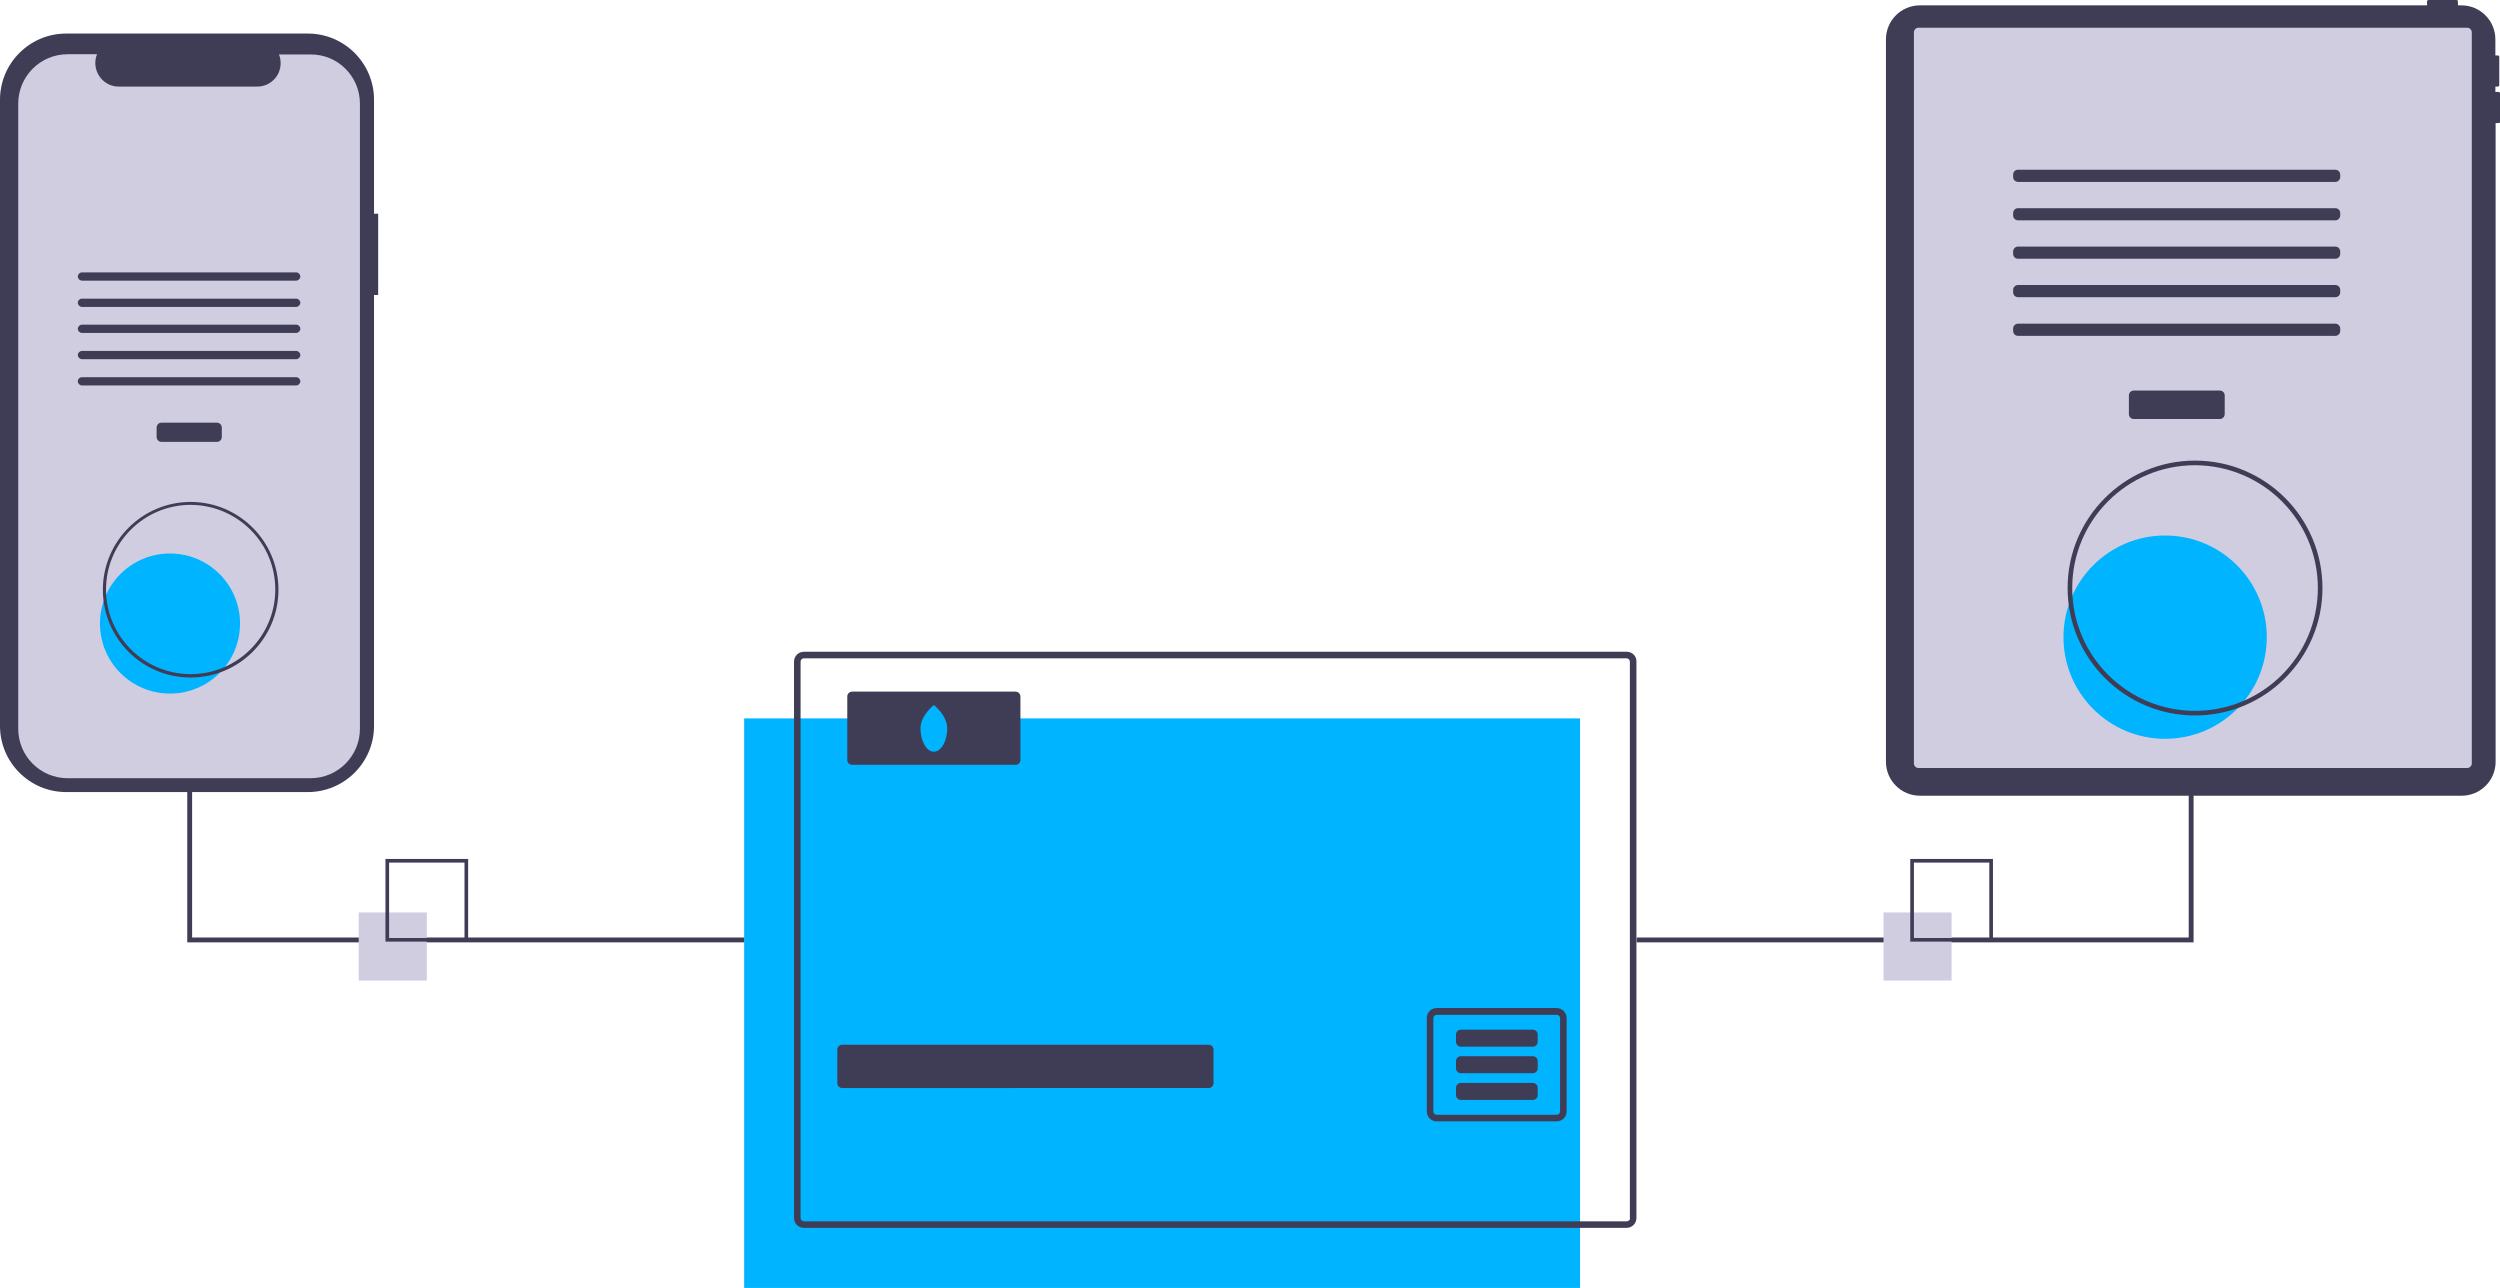 <svg xmlns="http://www.w3.org/2000/svg" xmlns:xlink="http://www.w3.org/1999/xlink" id="bbc47c66-d48b-4d11-bc2f-9f2748fa4450" x="0px" y="0px" width="1028px" height="529.6px" viewBox="0 0 1028 529.6" xml:space="preserve"><title>online_transactions</title><rect x="306" y="295.4" fill="#00B4FF" width="343.7" height="234.2"></rect><path fill="#3F3D56" d="M668.9,268H330.6c-2.3,0-4.1,1.8-4.1,4.1v228.7c0,2.3,1.8,4.1,4.1,4.1c0,0,0,0,0,0h338.2  c2.3,0,4.1-1.8,4.1-4.1c0,0,0,0,0,0V272.1C673,269.8,671.2,268,668.9,268z M670.3,500.8c0,0.8-0.6,1.4-1.4,1.4c0,0,0,0,0,0H330.6  c-0.8,0-1.4-0.6-1.4-1.4c0,0,0,0,0,0V272.1c0-0.8,0.6-1.4,1.4-1.4h338.2c0.8,0,1.4,0.6,1.4,1.4V500.8z"></path><path fill="#3F3D56" d="M346.3,429.6h150.7c1.1,0,2,0.9,2,2v13.8c0,1.1-0.9,2-2,2H346.3c-1.1,0-2-0.9-2-2v-13.8  C344.3,430.5,345.2,429.6,346.3,429.6z"></path><path fill="#3F3D56" d="M640.1,414.5h-49.3c-2.3,0-4.1,1.8-4.1,4.1c0,0,0,0,0,0V457c0,2.3,1.8,4.1,4.1,4.1c0,0,0,0,0,0h49.3  c2.3,0,4.1-1.8,4.1-4.1c0,0,0,0,0,0v-38.3C644.2,416.4,642.4,414.5,640.1,414.5C640.1,414.5,640.1,414.5,640.1,414.5z M641.5,457  c0,0.8-0.6,1.4-1.4,1.4h-49.3c-0.8,0-1.4-0.6-1.4-1.4v-38.3c0-0.8,0.6-1.4,1.4-1.4c0,0,0,0,0,0h49.3c0.8,0,1.4,0.6,1.4,1.4  c0,0,0,0,0,0V457z"></path><path fill="#3F3D56" d="M600.7,423.4h29.6c1.1,0,2,0.9,2,2v3c0,1.1-0.9,2-2,2h-29.6c-1.1,0-2-0.9-2-2v-3  C598.7,424.3,599.6,423.4,600.7,423.4z"></path><path fill="#3F3D56" d="M600.7,434.3h29.6c1.1,0,2,0.9,2,2v3c0,1.1-0.9,2-2,2h-29.6c-1.1,0-2-0.9-2-2v-3  C598.7,435.2,599.6,434.3,600.7,434.3z"></path><path fill="#3F3D56" d="M600.7,445.3h29.6c1.1,0,2,0.9,2,2v3c0,1.1-0.9,2-2,2h-29.6c-1.1,0-2-0.9-2-2v-3  C598.7,446.2,599.6,445.3,600.7,445.3z"></path><path fill="#3F3D56" d="M350.4,284.4h67.2c1.1,0,2,0.9,2,2v26.1c0,1.1-0.9,2-2,2h-67.2c-1.1,0-2-0.9-2-2v-26.1  C348.4,285.3,349.3,284.4,350.4,284.4z"></path><path fill="#00B4FF" d="M389.5,299.5c0,5.3-2.5,9.6-5.5,9.6s-5.5-4.3-5.5-9.6c0-5.3,5.5-9.6,5.5-9.6S389.5,294.2,389.5,299.5z"></path><polygon fill="#3F3D56" points="902,161.8 900,161.8 900,385.5 673,385.5 673,387.5 902,387.5 "></polygon><polygon fill="#3F3D56" points="306,387.5 77,387.5 77,161.8 79,161.8 79,385.5 306,385.5 "></polygon><path fill="#3F3D56" d="M1027.4,37.8h-1.3v-2.2h1c0.4,0,0.6-0.3,0.6-0.6V23.4c0-0.4-0.3-0.6-0.6-0.6l0,0h-1v-6.6c0-7.7-6.2-14-14-14  c0,0,0,0,0,0h-1.4V0.6c0-0.4-0.3-0.6-0.6-0.6l0,0h-11.5c-0.4,0-0.6,0.3-0.6,0.6c0,0,0,0,0,0v1.6H789.5c-7.7,0-14,6.2-14,14  c0,0,0,0,0,0v297c0,7.7,6.2,14,14,14c0,0,0,0,0,0h222.7c7.7,0,14-6.2,14-14c0,0,0,0,0,0V50.6h1.3c0.4,0,0.6-0.3,0.6-0.6V38.5  C1028,38.1,1027.7,37.8,1027.4,37.8L1027.4,37.8z"></path><path fill="#D0CDE1" d="M788.9,11.4h225.6c1.1,0,1.9,0.9,1.9,1.9v300.6c0,1.1-0.9,1.9-1.9,1.9H788.9c-1.1,0-1.9-0.9-1.9-1.9V13.3  C787,12.2,787.9,11.4,788.9,11.4z"></path><path fill="#3F3D56" d="M877.4,160.6h35.4c1.1,0,2,0.9,2,2v7.7c0,1.1-0.9,2-2,2h-35.4c-1.1,0-2-0.9-2-2v-7.7  C875.4,161.5,876.3,160.6,877.4,160.6z"></path><path fill="#3F3D56" d="M829.8,69.8h130.5c1.1,0,2,0.9,2,2v1c0,1.1-0.9,2-2,2H829.8c-1.1,0-2-0.9-2-2v-1  C827.8,70.6,828.7,69.8,829.8,69.8z"></path><path fill="#3F3D56" d="M829.8,85.6h130.5c1.1,0,2,0.9,2,2v1c0,1.1-0.9,2-2,2H829.8c-1.1,0-2-0.9-2-2v-1  C827.8,86.5,828.7,85.6,829.8,85.6z"></path><path fill="#3F3D56" d="M829.8,101.4h130.5c1.1,0,2,0.9,2,2v1c0,1.1-0.9,2-2,2H829.8c-1.1,0-2-0.9-2-2v-1  C827.8,102.3,828.7,101.4,829.8,101.4z"></path><path fill="#3F3D56" d="M829.8,117.2h130.5c1.1,0,2,0.9,2,2v1c0,1.1-0.9,2-2,2H829.8c-1.1,0-2-0.9-2-2v-1  C827.8,118.1,828.7,117.2,829.8,117.2z"></path><path fill="#3F3D56" d="M829.8,133.1h130.5c1.1,0,2,0.9,2,2v1c0,1.1-0.9,2-2,2H829.8c-1.1,0-2-0.9-2-2v-1  C827.8,134,828.7,133.1,829.8,133.1z"></path><circle fill="#00B4FF" cx="890.3" cy="262" r="41.8"></circle><path fill="#3F3D56" d="M902.6,294.2c-28.9,0-52.4-23.5-52.4-52.4c0-28.9,23.5-52.4,52.4-52.4c28.9,0,52.4,23.5,52.4,52.4  c0,0,0,0,0,0C955,270.7,931.5,294.2,902.6,294.2z M902.6,191.3c-27.9,0-50.5,22.6-50.5,50.5s22.6,50.5,50.5,50.5  s50.5-22.6,50.5-50.5c0,0,0,0,0,0C953.1,214,930.5,191.4,902.6,191.3z"></path><path fill="#3F3D56" d="M155.5,87.9h-1.7V41c0-15-12.2-27.2-27.2-27.2c0,0,0,0,0,0H27.2C12.2,13.8,0,26,0,41c0,0,0,0,0,0v257.5  c0,15,12.2,27.2,27.2,27.2c0,0,0,0,0,0h99.4c15,0,27.2-12.2,27.2-27.2c0,0,0,0,0,0V121.3h1.7V87.9z"></path><path fill="#D0CDE1" d="M148,42.6v257.1c0,11.2-9.1,20.3-20.3,20.3H27.8c-11.2,0-20.3-9.1-20.3-20.3V42.6c0-11.2,9.1-20.3,20.3-20.3  h12.1c-2,4.9,0.4,10.6,5.3,12.6c1.2,0.5,2.4,0.7,3.6,0.7h57c5.3,0,9.6-4.3,9.6-9.6c0-1.2-0.2-2.5-0.7-3.6h13  C138.9,22.3,148,31.4,148,42.6z"></path><path fill="#3F3D56" d="M66.4,173.8h22.8c1.1,0,2,0.9,2,2v3.9c0,1.1-0.9,2-2,2H66.4c-1.1,0-2-0.9-2-2v-3.9  C64.4,174.7,65.3,173.8,66.4,173.8z"></path><path fill="#3F3D56" d="M33.7,112h88.1c0.9,0,1.7,0.8,1.7,1.7v0c0,0.9-0.8,1.7-1.7,1.7H33.7c-0.9,0-1.7-0.8-1.7-1.7v0  C32,112.8,32.8,112,33.7,112z"></path><path fill="#3F3D56" d="M33.7,122.8h88.1c0.9,0,1.7,0.8,1.7,1.7v0c0,0.9-0.8,1.7-1.7,1.7H33.7c-0.9,0-1.7-0.8-1.7-1.7v0  C32,123.5,32.8,122.8,33.7,122.8z"></path><path fill="#3F3D56" d="M33.7,133.5h88.1c0.9,0,1.7,0.8,1.7,1.7v0c0,0.9-0.8,1.7-1.7,1.7H33.7c-0.9,0-1.7-0.8-1.7-1.7v0  C32,134.3,32.8,133.5,33.7,133.5z"></path><path fill="#3F3D56" d="M33.7,144.3h88.1c0.9,0,1.7,0.8,1.7,1.7v0c0,0.9-0.8,1.7-1.7,1.7H33.7c-0.9,0-1.7-0.8-1.7-1.7v0  C32,145.1,32.8,144.3,33.7,144.3z"></path><path fill="#3F3D56" d="M33.7,155.1h88.1c0.9,0,1.7,0.8,1.7,1.7v0c0,0.9-0.8,1.7-1.7,1.7H33.7c-0.9,0-1.7-0.8-1.7-1.7v0  C32,155.8,32.8,155.1,33.7,155.1z"></path><circle fill="#00B4FF" cx="69.9" cy="256.4" r="28.8"></circle><path fill="#3F3D56" d="M78.4,278.6c-20,0-36.1-16.2-36.1-36.1s16.2-36.1,36.1-36.1s36.1,16.2,36.1,36.1v0  C114.5,262.4,98.3,278.6,78.4,278.6z M78.4,207.6c-19.2,0-34.8,15.6-34.8,34.8s15.6,34.8,34.8,34.8s34.8-15.6,34.8-34.8  C113.2,223.2,97.6,207.7,78.4,207.6z"></path><rect x="147.5" y="375.2" fill="#D0CDE1" width="28" height="28"></rect><path fill="#3F3D56" d="M192.5,387.2h-34v-34h34V387.2z M160,385.7h31v-31h-31L160,385.7z"></path><rect x="774.5" y="375.2" fill="#D0CDE1" width="28" height="28"></rect><path fill="#3F3D56" d="M819.5,387.2h-34v-34h34V387.2z M787,385.7h31v-31h-31V385.7z"></path></svg>